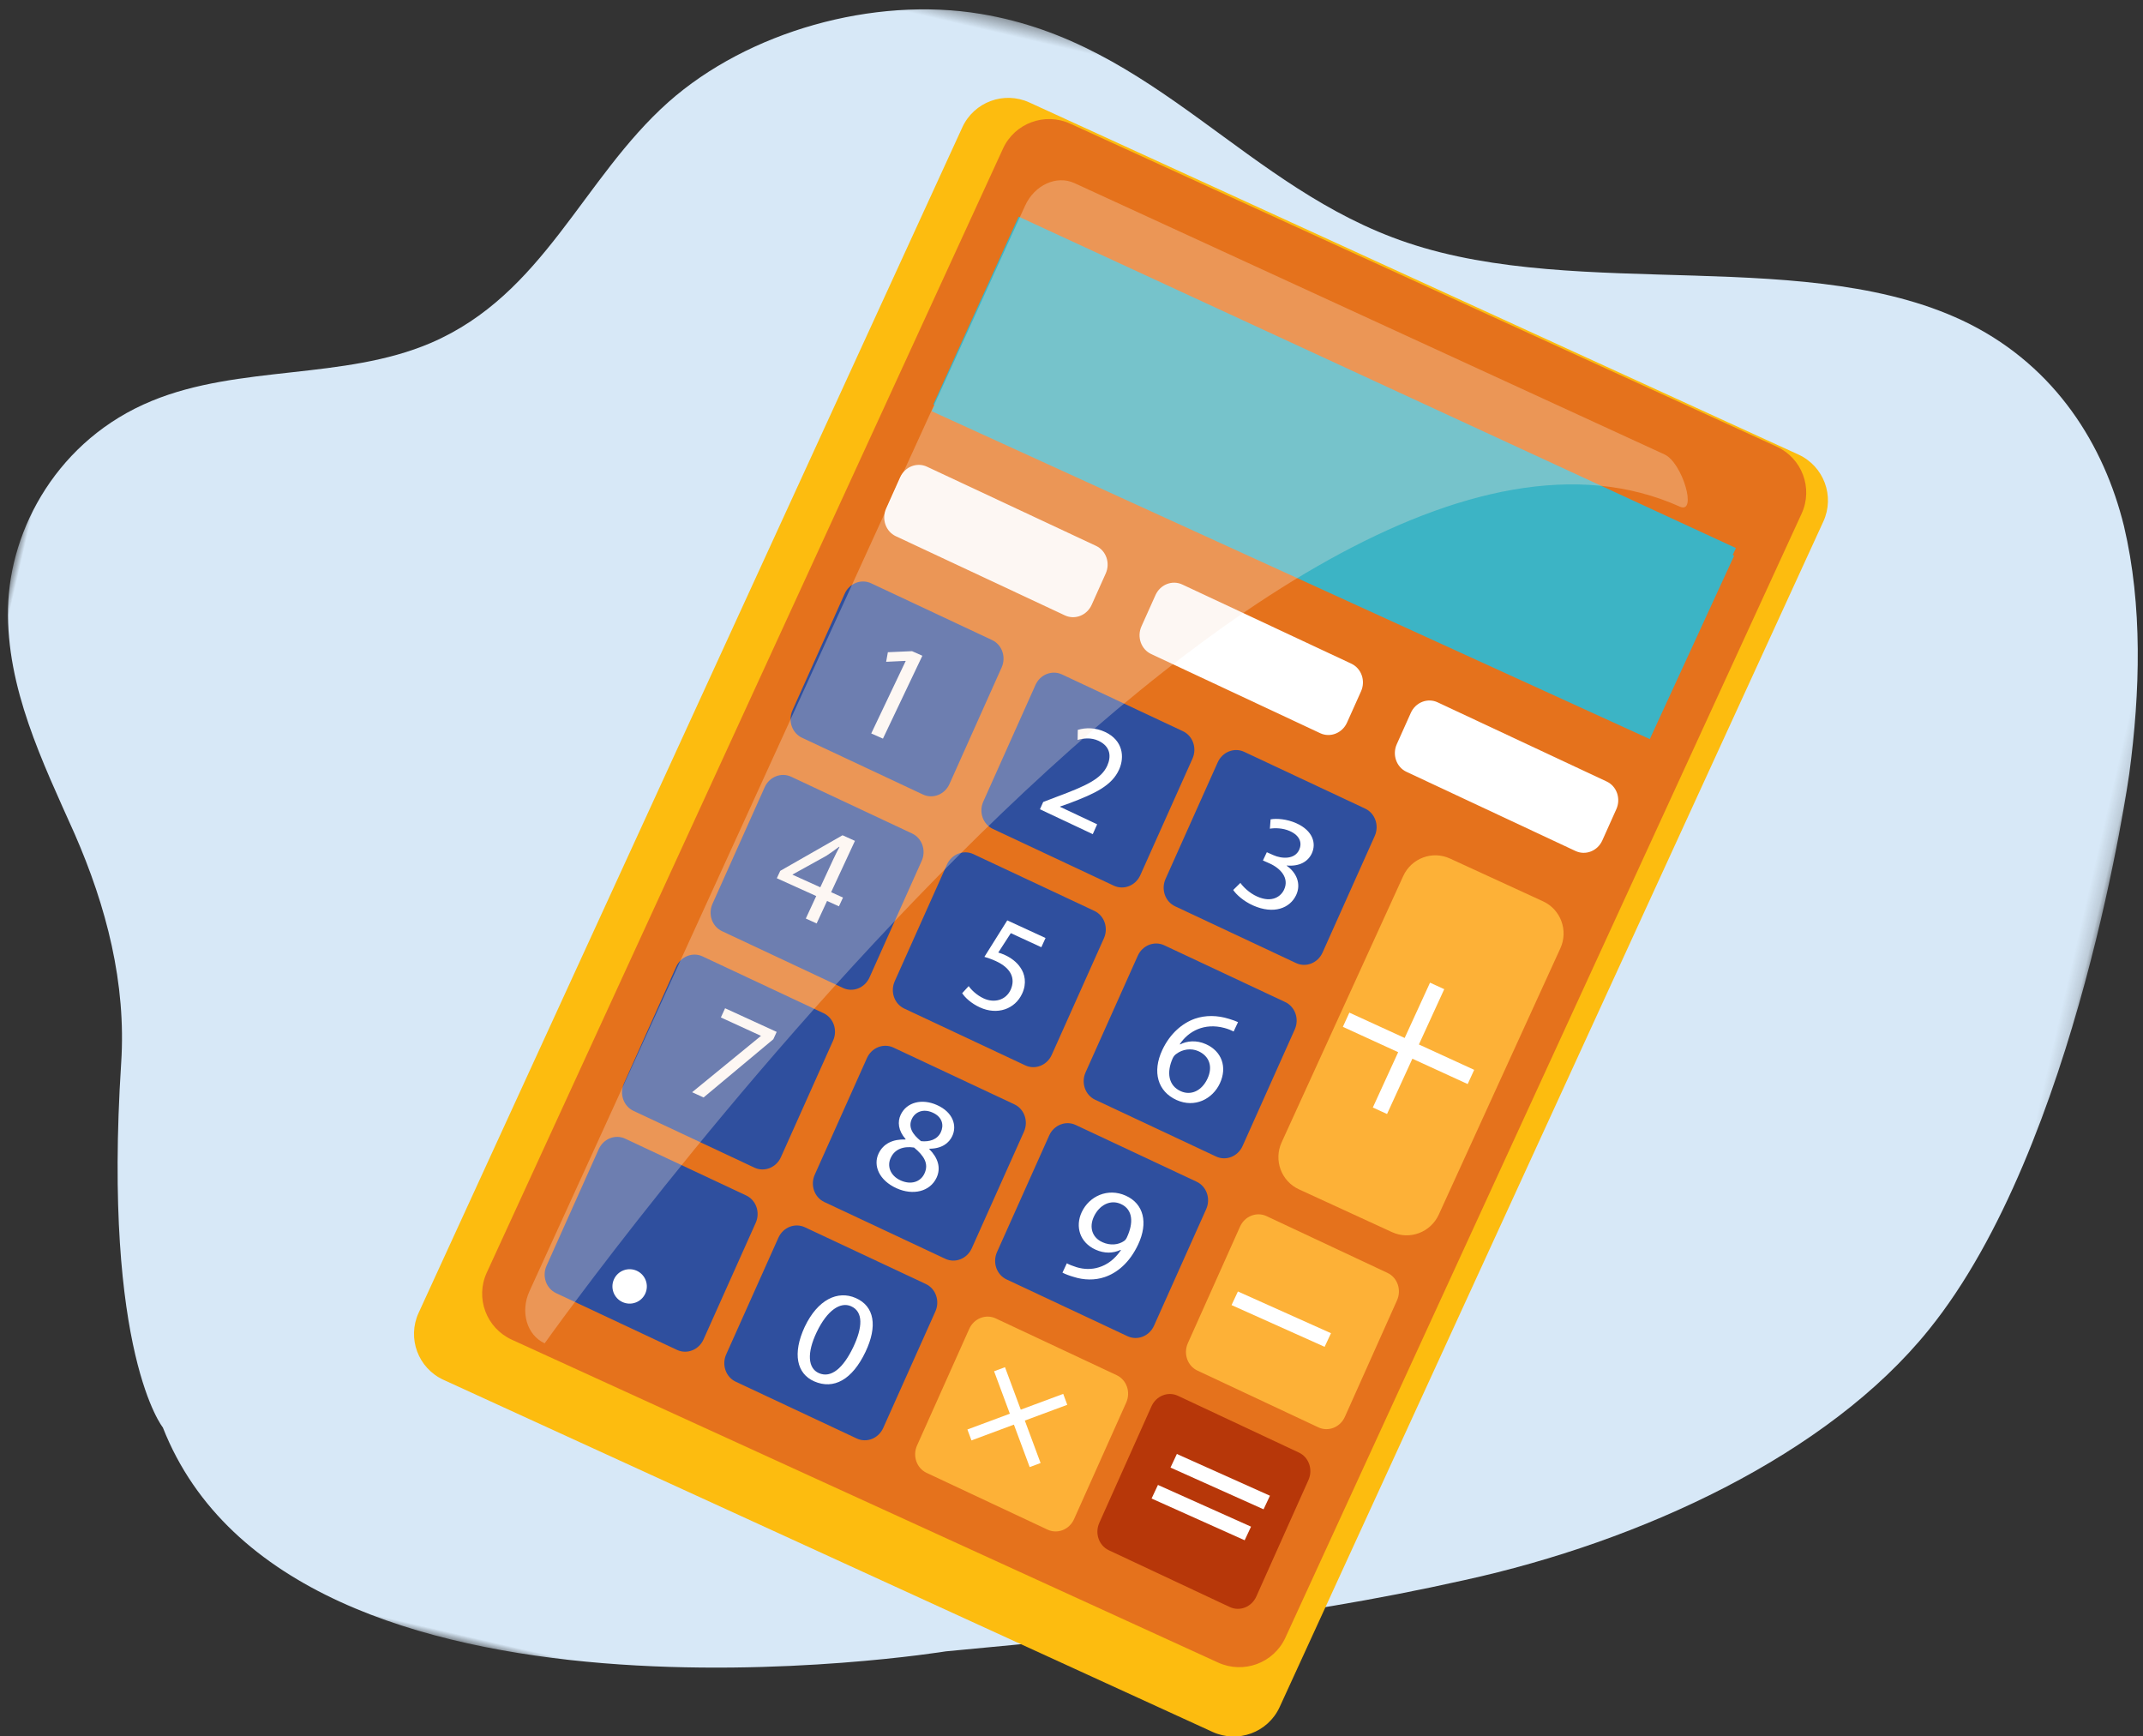 <?xml version="1.0" encoding="UTF-8"?>
<svg width="158px" height="128px" viewBox="0 0 158 128" version="1.1" xmlns="http://www.w3.org/2000/svg" xmlns:xlink="http://www.w3.org/1999/xlink">
    <rect x="0" y="0" width="158" height="128" fill="#333333" stroke="none"/>
    <!-- Generator: Sketch 63 (92445) - https://sketch.com -->
    <title>Group 82</title>
    <desc>Created with Sketch.</desc>
    <defs>
        <polygon id="path-1" points="6.01012166e-05 0.388 155.843 0.388 155.843 126 6.01012166e-05 126"></polygon>
    </defs>
    <g id="Page-1" stroke="none" stroke-width="1" fill="none" fill-rule="evenodd">
        <g id="Homepage" transform="translate(-721, -1249)">
            <g id="Group-82" transform="translate(796.644, 1315) rotate(13) translate(-796.644, -1315) translate(718, 1252)">
                <g id="Group-3" transform="translate(0.423, 0)">
                    <mask id="mask-2" fill="white">
                        <use xlink:href="#path-1"></use>
                    </mask>
                    <g id="Clip-2"></g>
                    <path d="M16.002,90.054 C15.054,84.235 12.337,79.05 8.861,74.37 C5.323,69.69 1.531,65.01 0.331,59.255 C-0.87,53.5 1.151,46.291 7.218,41.99 C12.906,37.942 20.678,37.31 26.302,33.199 C33.632,27.824 34.454,18.907 39.382,11.95 C43.933,5.563 52.337,0.946 60.362,0.441 C73.38,-0.382 82.352,8.599 94.801,9.8 C108.261,11.128 123.932,3.223 136.571,6.322 C143.459,8.029 148.198,12.772 150.978,18.275 C153.633,23.65 154.896,29.911 155.465,35.982 C155.465,35.982 157.93,63.556 150.283,79.239 C145.101,89.928 133.095,99.224 121.089,104.916 C108.704,110.86 97.518,114.465 85.006,118.639 C85.006,118.639 39.825,137.105 25.038,115.541 C25.101,115.604 19.478,111.24 16.002,90.054" id="Fill-1" fill="#D7E8F7" mask="url(#mask-2)"></path>
                </g>
                <path d="M65.739,5.996 L126.825,18.531 C128.844,18.945 130.142,20.913 129.728,22.926 L110.329,117.107 C109.914,119.12 107.943,120.417 105.925,120.004 L44.838,107.469 C42.821,107.055 41.521,105.088 41.936,103.073 L61.336,8.893 C61.749,6.88 63.722,5.582 65.739,5.996" id="Fill-4" fill="#FDBC0F"></path>
                <path d="M69.031,6.842 L125.124,18.32 C127.149,18.735 128.453,20.703 128.036,22.719 L109.59,112.03 C109.173,114.045 107.195,115.344 105.171,114.93 L49.076,103.452 C47.052,103.037 45.748,101.067 46.165,99.052 L64.612,9.741 C65.028,7.726 67.006,6.427 69.031,6.842" id="Fill-6" fill="#E5721C"></path>
                <polygon id="Fill-8" fill="#3CB4C5" points="120.869 41.436 63.846 29.794 66.862 15.221 123.886 26.864"></polygon>
                <polygon id="Fill-10" fill="#3CB4C5" points="67.941 16.838 123.451 28.43 123.886 26.284 66.862 14.376 63.846 29.282 65.359 29.597"></polygon>
                <path d="M76.796,42.25 L63.34,39.367 C62.537,39.195 62.02,38.377 62.185,37.54 L62.674,35.06 C62.84,34.224 63.624,33.685 64.426,33.858 L77.882,36.74 C78.685,36.913 79.202,37.729 79.036,38.565 L78.547,41.046 C78.382,41.883 77.598,42.422 76.796,42.25" id="Fill-12" fill="#FFFFFF"></path>
                <path d="M97.091,46.478 L83.635,43.595 C82.833,43.423 82.316,42.605 82.48,41.769 L82.97,39.289 C83.135,38.452 83.919,37.913 84.722,38.086 L98.177,40.968 C98.98,41.141 99.497,41.958 99.332,42.794 L98.843,45.274 C98.677,46.111 97.893,46.65 97.091,46.478" id="Fill-14" fill="#FFFFFF"></path>
                <path d="M117.386,50.706 L103.93,47.823 C103.128,47.651 102.611,46.833 102.776,45.998 L103.265,43.517 C103.43,42.68 104.214,42.142 105.017,42.314 L118.473,45.197 C119.275,45.369 119.792,46.186 119.627,47.023 L119.138,49.503 C118.973,50.339 118.189,50.879 117.386,50.706" id="Fill-16" fill="#FFFFFF"></path>
                <path d="M115.892,54.86 L108.492,53.329 C107.088,53.038 105.714,53.949 105.425,55.364 L104.682,59.005 L104.069,62.006 L101.107,76.509 C100.819,77.923 101.723,79.305 103.128,79.596 L110.527,81.127 C111.932,81.417 113.305,80.507 113.594,79.093 L116.556,64.59 L117.169,61.589 L117.913,57.947 C118.202,56.533 117.297,55.152 115.892,54.86" id="Fill-18" fill="#FDB137"></path>
                <path d="M108.472,96.371 L98.841,94.299 C98.049,94.129 97.539,93.319 97.701,92.49 L99.517,83.251 C99.68,82.422 100.454,81.889 101.246,82.058 L110.877,84.13 C111.67,84.301 112.179,85.111 112.017,85.94 L110.202,95.179 C110.038,96.008 109.264,96.542 108.472,96.371" id="Fill-20" fill="#FDB137"></path>
                <path d="M69.573,57.472 L59.942,55.4 C59.15,55.23 58.639,54.42 58.802,53.591 L60.618,44.351 C60.78,43.522 61.554,42.989 62.347,43.159 L71.978,45.231 C72.77,45.401 73.28,46.211 73.117,47.04 L71.302,56.279 C71.139,57.108 70.365,57.642 69.573,57.472" id="Fill-22" fill="#2F4F9E"></path>
                <path d="M84.794,60.854 L75.163,58.783 C74.371,58.612 73.86,57.803 74.024,56.974 L75.839,47.734 C76.001,46.905 76.775,46.372 77.568,46.541 L87.2,48.613 C87.992,48.784 88.501,49.594 88.339,50.423 L86.524,59.661 C86.36,60.49 85.586,61.025 84.794,60.854" id="Fill-24" fill="#2F4F9E"></path>
                <path d="M99.17,63.391 L89.539,61.319 C88.747,61.149 88.237,60.339 88.399,59.51 L90.214,50.271 C90.378,49.442 91.152,48.908 91.944,49.079 L101.575,51.15 C102.367,51.321 102.877,52.132 102.715,52.96 L100.899,62.198 C100.736,63.027 99.962,63.562 99.17,63.391" id="Fill-26" fill="#2F4F9E"></path>
                <path d="M67.036,72.693 L57.405,70.621 C56.613,70.451 56.103,69.642 56.265,68.813 L58.081,59.573 C58.244,58.744 59.017,58.211 59.81,58.38 L69.441,60.452 C70.233,60.623 70.743,61.433 70.581,62.262 L68.765,71.501 C68.602,72.329 67.828,72.864 67.036,72.693" id="Fill-28" fill="#2F4F9E"></path>
                <path d="M81.412,75.23 L71.781,73.158 C70.988,72.988 70.478,72.178 70.641,71.35 L72.456,62.11 C72.619,61.281 73.393,60.747 74.185,60.917 L83.817,62.989 C84.609,63.16 85.119,63.97 84.956,64.799 L83.141,74.037 C82.978,74.866 82.204,75.401 81.412,75.23" id="Fill-30" fill="#2F4F9E"></path>
                <path d="M96.633,78.613 L87.002,76.541 C86.21,76.37 85.7,75.56 85.862,74.732 L87.678,65.492 C87.841,64.664 88.615,64.13 89.407,64.3 L99.038,66.372 C99.83,66.542 100.34,67.352 100.178,68.181 L98.362,77.42 C98.199,78.249 97.425,78.783 96.633,78.613" id="Fill-32" fill="#2F4F9E"></path>
                <path d="M63.653,87.069 L54.023,84.997 C53.23,84.826 52.72,84.017 52.883,83.189 L54.698,73.949 C54.861,73.12 55.635,72.586 56.427,72.756 L66.058,74.828 C66.85,74.999 67.361,75.809 67.198,76.638 L65.382,85.876 C65.22,86.705 64.446,87.24 63.653,87.069" id="Fill-34" fill="#2F4F9E"></path>
                <path d="M78.875,90.451 L69.244,88.38 C68.451,88.209 67.941,87.399 68.104,86.57 L69.919,77.332 C70.082,76.503 70.856,75.969 71.648,76.139 L81.28,78.211 C82.072,78.381 82.582,79.191 82.419,80.02 L80.604,89.259 C80.441,90.088 79.667,90.622 78.875,90.451" id="Fill-36" fill="#2F4F9E"></path>
                <path d="M93.251,92.989 L83.619,90.917 C82.827,90.746 82.317,89.936 82.48,89.107 L84.295,79.868 C84.458,79.039 85.233,78.506 86.024,78.676 L95.656,80.747 C96.448,80.918 96.958,81.728 96.795,82.557 L94.98,91.796 C94.818,92.625 94.043,93.159 93.251,92.989" id="Fill-38" fill="#2F4F9E"></path>
                <path d="M61.116,101.445 L51.486,99.373 C50.693,99.202 50.183,98.393 50.346,97.564 L52.162,88.325 C52.324,87.496 53.098,86.962 53.89,87.132 L63.521,89.204 C64.313,89.375 64.824,90.184 64.661,91.013 L62.845,100.252 C62.683,101.081 61.909,101.615 61.116,101.445" id="Fill-40" fill="#2F4F9E"></path>
                <path d="M75.492,104.827 L65.861,102.756 C65.069,102.585 64.558,101.776 64.722,100.947 L66.537,91.707 C66.699,90.878 67.473,90.345 68.266,90.515 L77.898,92.586 C78.69,92.757 79.199,93.567 79.037,94.396 L77.222,103.635 C77.058,104.464 76.284,104.998 75.492,104.827" id="Fill-42" fill="#2F4F9E"></path>
                <path d="M90.714,108.21 L81.083,106.138 C80.29,105.967 79.78,105.158 79.943,104.329 L81.758,95.09 C81.921,94.261 82.695,93.728 83.487,93.897 L93.119,95.969 C93.911,96.14 94.421,96.95 94.258,97.779 L92.443,107.018 C92.281,107.846 91.506,108.381 90.714,108.21" id="Fill-44" fill="#FDB137"></path>
                <path d="M105.09,110.747 L95.459,108.675 C94.667,108.504 94.156,107.695 94.319,106.866 L96.135,97.627 C96.297,96.798 97.071,96.264 97.863,96.434 L107.495,98.506 C108.286,98.677 108.797,99.487 108.634,100.316 L106.819,109.554 C106.656,110.383 105.882,110.918 105.09,110.747" id="Fill-46" fill="#B73709"></path>
                <polygon id="Fill-48" fill="#FFFFFF" points="63 76.95 62.881 77.532 58.836 82.872 57.926 82.685 61.926 77.511 61.931 77.492 58.752 76.838 58.902 76.107"></polygon>
                <path d="M74.153,80.961 C74.014,81.605 74.447,82.053 75.18,82.404 C75.799,82.33 76.329,82.021 76.455,81.435 C76.566,80.919 76.359,80.321 75.542,80.159 C74.787,80.01 74.272,80.406 74.153,80.961 M75.964,84.678 C76.133,83.895 75.644,83.406 74.787,82.978 C73.955,83.041 73.425,83.454 73.293,84.068 C73.122,84.717 73.515,85.395 74.374,85.564 C75.191,85.725 75.822,85.343 75.964,84.678 M72.337,84.004 C72.512,83.191 73.141,82.715 74.041,82.541 L74.037,82.509 C73.365,82.025 73.163,81.406 73.282,80.851 C73.501,79.829 74.55,79.312 75.728,79.545 C77.031,79.802 77.515,80.713 77.342,81.517 C77.226,82.063 76.821,82.593 75.913,82.807 L75.906,82.837 C76.676,83.32 77.072,83.987 76.904,84.771 C76.664,85.891 75.499,86.448 74.217,86.195 C72.811,85.917 72.135,84.947 72.337,84.004" id="Fill-50" fill="#FFFFFF"></path>
                <path d="M70.855,97.849 C70.48,99.534 70.828,100.597 71.691,100.76 C72.662,100.945 73.358,99.987 73.727,98.333 C74.081,96.738 73.872,95.608 72.89,95.422 C72.06,95.264 71.248,96.086 70.855,97.849 M74.684,98.473 C74.194,100.675 73.04,101.723 71.486,101.428 C70.116,101.168 69.452,99.806 69.908,97.659 C70.391,95.487 71.671,94.484 73.095,94.755 C74.572,95.034 75.143,96.41 74.684,98.473" id="Fill-52" fill="#FFFFFF"></path>
                <path d="M88.85,84.961 C88.672,85.799 89.072,86.492 89.887,86.653 C90.519,86.779 91.077,86.577 91.409,86.222 C91.481,86.151 91.535,86.054 91.566,85.908 C91.811,84.762 91.558,83.796 90.571,83.601 C89.766,83.442 89.053,84.011 88.85,84.961 L88.85,84.961 Z M87.682,88.759 C87.882,88.82 88.122,88.846 88.45,88.878 C89.012,88.915 89.574,88.8 90.048,88.517 C90.595,88.205 91.054,87.682 91.352,86.912 L91.32,86.905 C90.837,87.283 90.222,87.442 89.524,87.303 C88.269,87.055 87.659,85.986 87.903,84.839 C88.175,83.568 89.367,82.641 90.794,82.924 C92.221,83.206 92.862,84.496 92.496,86.212 C92.181,87.689 91.446,88.621 90.622,89.125 C89.978,89.526 89.171,89.689 88.403,89.623 C88.049,89.607 87.746,89.558 87.523,89.503 L87.682,88.759 Z" id="Fill-54" fill="#FFFFFF"></path>
                <path d="M63.736,65.838 L64.197,63.646 C64.27,63.302 64.353,62.961 64.446,62.621 L64.415,62.615 C64.127,62.958 63.902,63.207 63.651,63.473 L61.536,65.375 L61.531,65.396 L63.736,65.838 Z M63.213,68.324 L63.589,66.535 L60.463,65.909 L60.586,65.322 L64.471,61.732 L65.455,61.929 L64.595,66.011 L65.537,66.2 L65.39,66.897 L64.448,66.708 L64.072,68.497 L63.213,68.324 Z" id="Fill-56" fill="#FFFFFF"></path>
                <path d="M80.609,66.478 L78.183,65.973 L77.603,67.575 C77.754,67.585 77.894,67.594 78.129,67.643 C78.619,67.744 79.086,67.955 79.429,68.273 C79.869,68.664 80.168,69.303 80.003,70.114 C79.747,71.37 78.568,72.104 77.189,71.818 C76.494,71.673 75.947,71.353 75.685,71.092 L76.034,70.475 C76.266,70.688 76.745,70.993 77.322,71.113 C78.134,71.282 78.937,70.892 79.112,70.032 C79.271,69.199 78.843,68.492 77.572,68.228 C77.21,68.152 76.919,68.133 76.678,68.114 L77.716,65.114 L80.758,65.746 L80.609,66.478 Z" id="Fill-58" fill="#FFFFFF"></path>
                <path d="M94.723,73.164 C94.928,72.203 94.482,71.511 93.612,71.339 C93.042,71.226 92.442,71.463 92.08,71.898 C91.993,71.989 91.922,72.114 91.887,72.28 C91.671,73.391 92.023,74.312 93.013,74.508 C93.83,74.669 94.518,74.126 94.723,73.164 L94.723,73.164 Z M95.821,69.34 C95.629,69.291 95.38,69.252 95.102,69.241 C93.567,69.186 92.56,70.075 92.162,71.149 L92.195,71.156 C92.618,70.797 93.274,70.56 94.047,70.713 C95.284,70.958 95.971,71.988 95.691,73.302 C95.428,74.532 94.314,75.498 92.862,75.211 C91.368,74.914 90.628,73.605 91.002,71.857 C91.285,70.534 92.003,69.588 92.832,69.062 C93.53,68.628 94.377,68.441 95.28,68.511 C95.569,68.525 95.808,68.562 95.98,68.596 L95.821,69.34 Z" id="Fill-60" fill="#FFFFFF"></path>
                <polygon id="Fill-62" fill="#FFFFFF" points="66.118 48.168 66.096 48.164 64.727 48.549 64.691 47.832 66.41 47.356 67.228 47.513 65.771 54.121 64.844 53.943"></polygon>
                <path d="M78.221,56.591 L78.334,56.013 L79.174,55.448 C81.185,54.123 82.12,53.39 82.335,52.343 C82.472,51.637 82.275,50.914 81.292,50.701 C80.693,50.571 80.134,50.784 79.778,50.986 L79.623,50.261 C80.159,49.952 80.866,49.794 81.626,49.959 C83.045,50.267 83.443,51.424 83.25,52.418 C82.999,53.702 81.915,54.55 80.252,55.66 L79.625,56.059 L79.62,56.081 L82.58,56.723 L82.428,57.503 L78.221,56.591 Z" id="Fill-64" fill="#FFFFFF"></path>
                <path d="M93.843,58.556 C94.072,58.766 94.629,59.133 95.272,59.257 C96.463,59.489 96.987,58.844 97.094,58.306 C97.28,57.399 96.5,56.844 95.605,56.67 L95.089,56.571 L95.232,55.914 L95.748,56.014 C96.422,56.145 97.347,55.983 97.514,55.217 C97.626,54.701 97.379,54.176 96.525,54.011 C95.978,53.904 95.401,54.031 95.062,54.173 L94.958,53.49 C95.371,53.31 96.121,53.197 96.858,53.34 C98.207,53.602 98.653,54.475 98.482,55.261 C98.337,55.926 97.792,56.411 96.886,56.536 L96.883,56.555 C97.69,56.878 98.245,57.607 98.048,58.512 C97.823,59.545 96.772,60.284 95.129,59.966 C94.359,59.816 93.735,59.457 93.443,59.183 L93.843,58.556 Z" id="Fill-66" fill="#FFFFFF"></path>
                <path d="M57.9,97.926 C57.759,98.613 57.089,99.054 56.402,98.913 C55.716,98.772 55.275,98.101 55.415,97.415 C55.556,96.729 56.227,96.288 56.913,96.429 C57.599,96.57 58.041,97.24 57.9,97.926" id="Fill-68" fill="#FFFFFF"></path>
                <polygon id="Fill-70" fill="#FFFFFF" points="113.738 68.106 109.345 67.202 110.249 62.809 109.119 62.577 108.215 66.97 103.822 66.067 103.591 67.196 107.984 68.099 107.081 72.492 108.21 72.725 109.113 68.332 113.506 69.236"></polygon>
                <polygon id="Fill-72" fill="#FFFFFF" points="89.109 103.541 87.272 100.753 90.06 98.916 89.588 98.199 86.8 100.036 84.963 97.248 84.246 97.72 86.083 100.508 83.295 102.346 83.768 103.063 86.555 101.225 88.393 104.013"></polygon>
                <polygon id="Fill-74" fill="#FFFFFF" points="107.586 90.483 100.208 89.029 100.44 87.946 107.819 89.4"></polygon>
                <polygon id="Fill-76" fill="#FFFFFF" points="105.895 103.168 98.517 101.713 98.749 100.631 106.128 102.085"></polygon>
                <polygon id="Fill-78" fill="#FFFFFF" points="105.05 105.705 97.671 104.25 97.903 103.168 105.282 104.621"></polygon>
                <path d="M119.166,24.239 C120.583,24.518 118.625,21.038 117.211,20.746 L70.313,11.041 C68.899,10.748 67.481,11.837 67.147,13.474 L49.541,99.676 C49.207,101.312 50.082,102.876 51.497,103.168 C51.497,103.168 86.599,17.822 119.166,24.239" id="Fill-80" fill="#F9E5D9" opacity="0.312"></path>
            </g>
        </g>
    </g>
</svg>